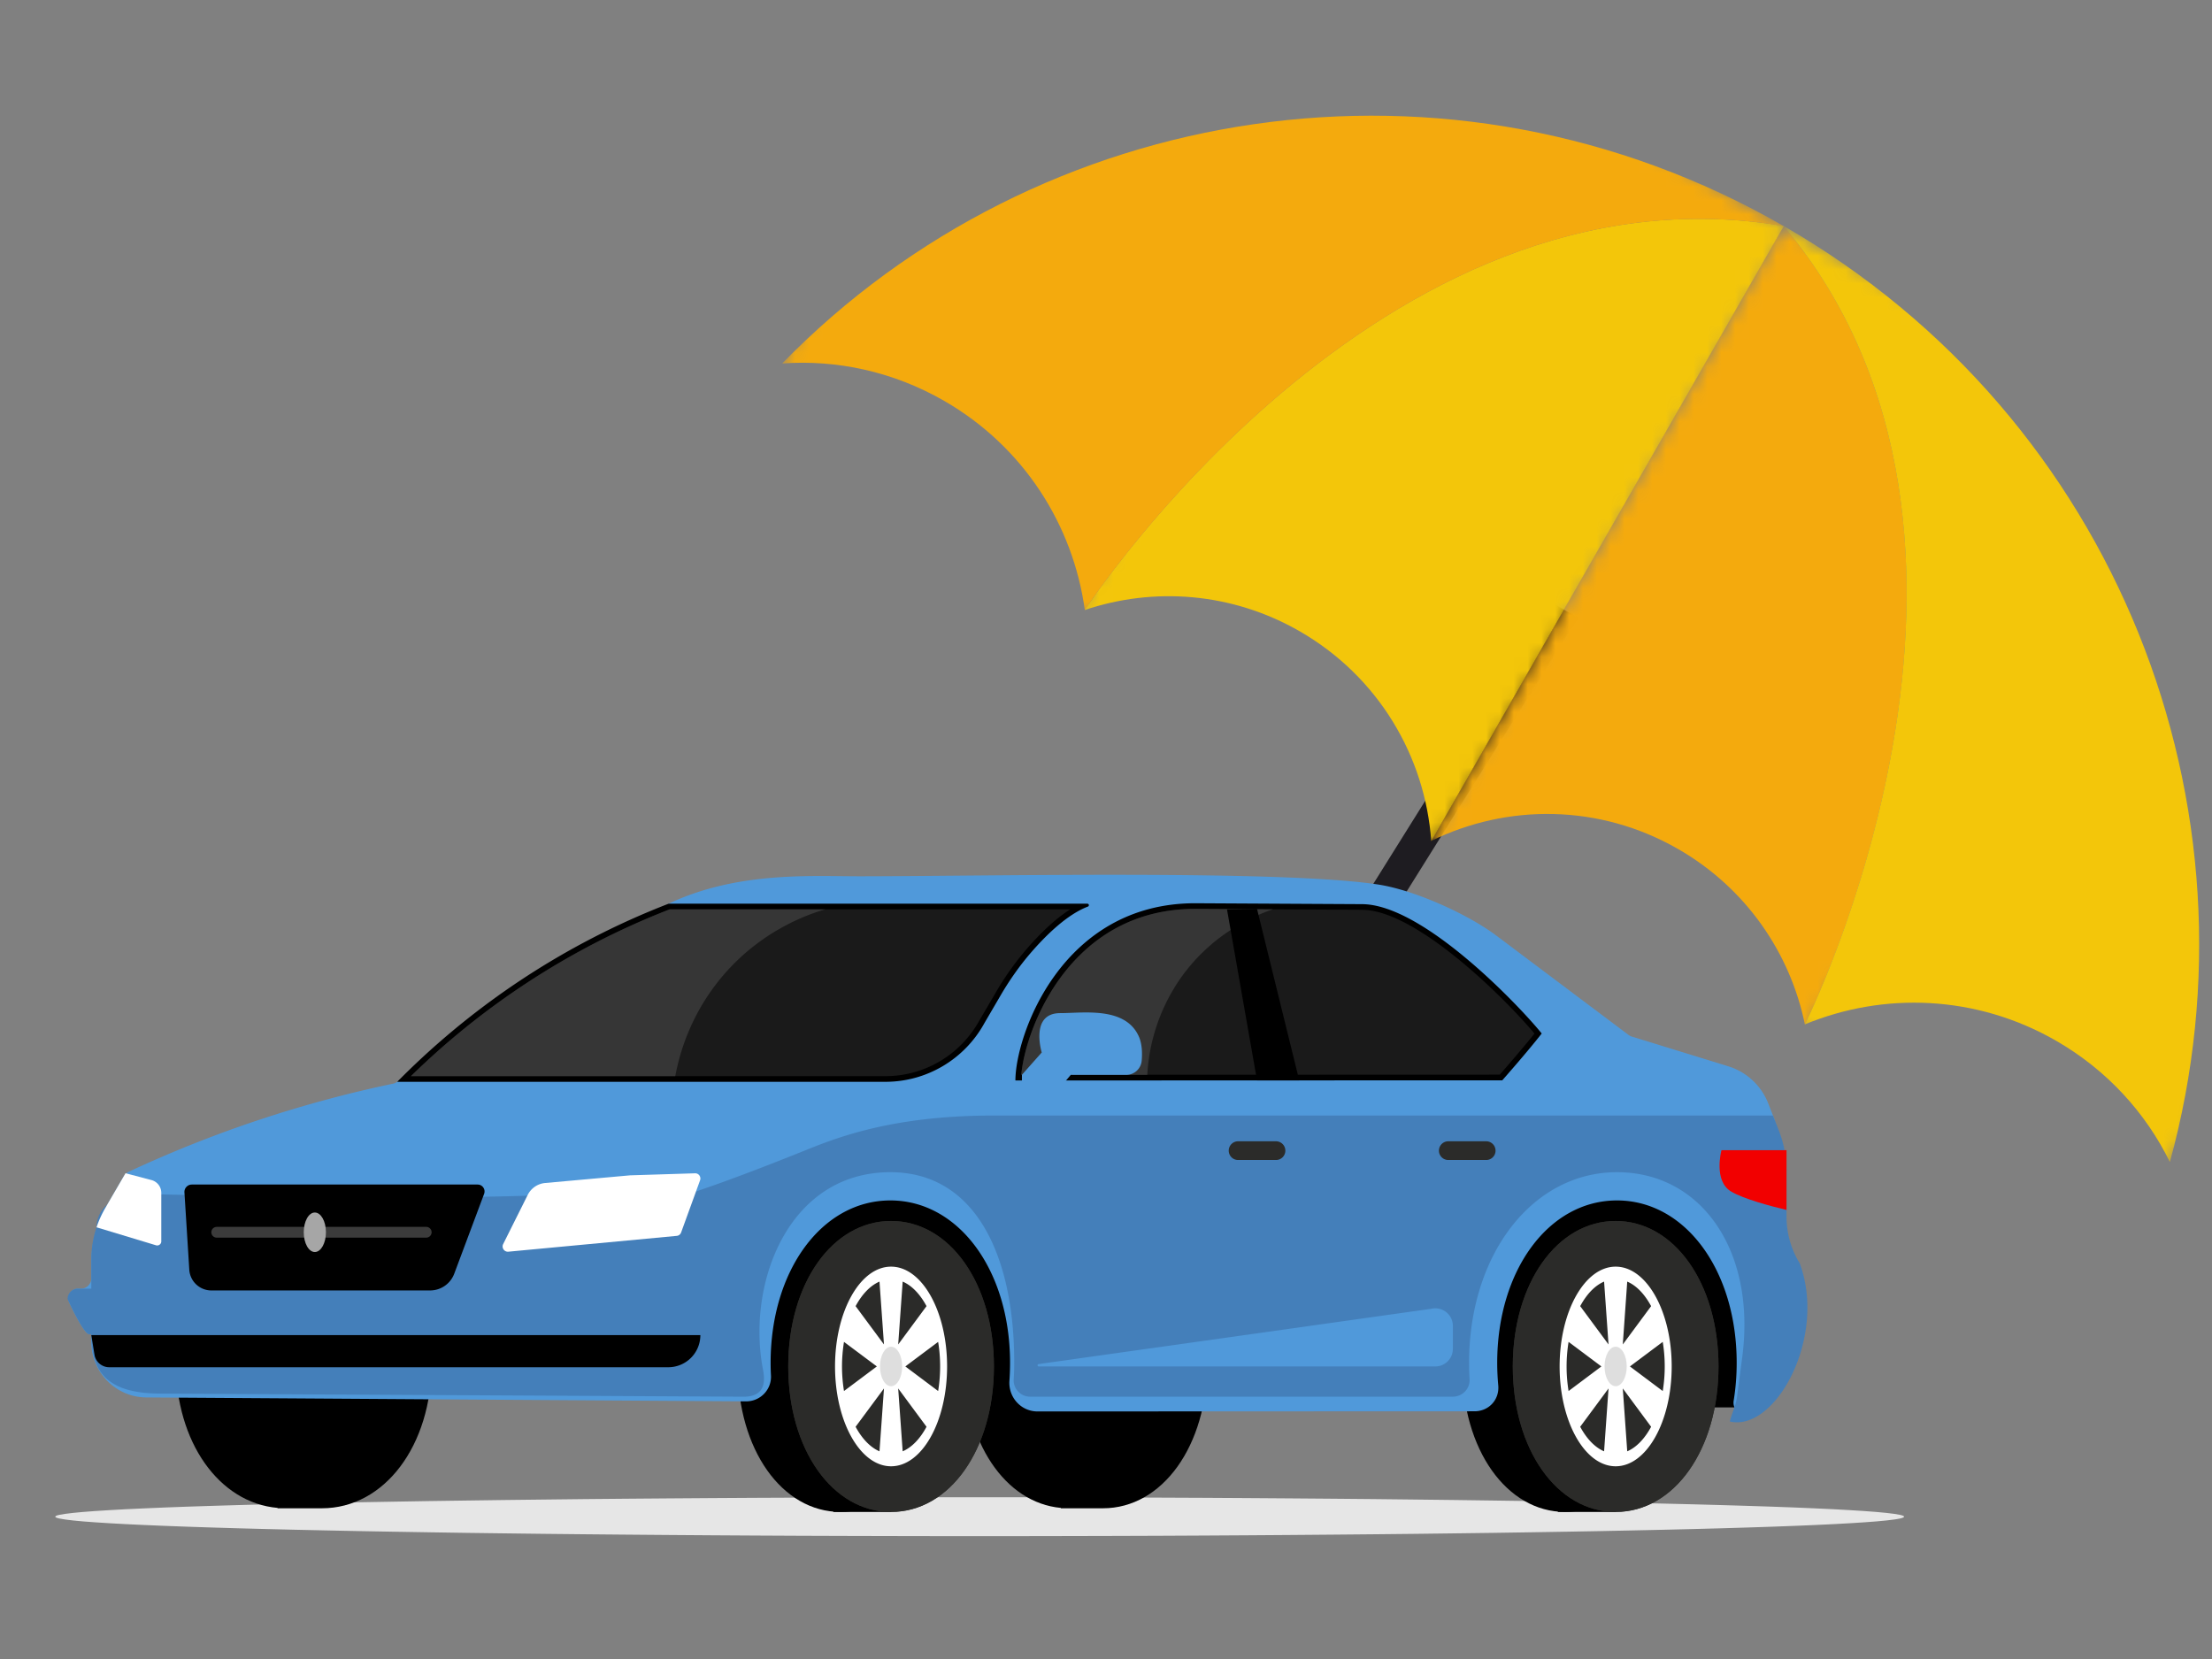<svg xmlns="http://www.w3.org/2000/svg" xmlns:xlink="http://www.w3.org/1999/xlink" width="160" height="120" fill="none" xmlns:v="https://vecta.io/nano"><rect width="100%" height="100%" fill="#808080" stroke="none"/><path d="M112.102 43.511L87.845 82.309c-1.737 3.028-5.615 4.074-8.646 2.331s-4.083-5.627-2.346-8.656l1.595-2.782-2.029-1.168-1.595 2.782c-2.378 4.147-.936 9.463 3.213 11.851s9.458.956 11.836-3.191l24.257-38.798-2.028-1.167z" fill="#1e1c21"/><mask id="A" maskUnits="userSpaceOnUse" x="77" y="1" width="53" height="61" mask-type="alpha"><path d="M102.553 1.115l26.891 15.477-25.515 44.507-26.891-15.477 25.515-44.507z" fill="#fff"/></mask><g mask="url(#A)"><path d="M129.03 16.352l-25.505 44.491c-.435-6.102-3.802-11.893-9.509-15.178-4.923-2.833-10.579-3.219-15.557-1.54 0 0 21.301-32.796 50.571-27.774z" fill="#f3c60a"/></g><mask id="B" maskUnits="userSpaceOnUse" x="54" y="-13" width="76" height="73" mask-type="alpha"><path d="M78.809-12.545l50.634 29.142-24.712 43.109-50.635-29.142 24.713-43.109z" fill="#fff"/></mask><g mask="url(#B)"><path d="M129.03 16.358c-29.266-5.022-50.563 27.769-50.563 27.769-.838-6.121-4.404-11.812-10.179-15.135-3.691-2.124-7.762-2.983-11.708-2.703C75.131 7.275 104.88 2.459 129.03 16.358z" fill="#f4aa0d"/></g><mask id="C" maskUnits="userSpaceOnUse" x="103" y="16" width="53" height="61" mask-type="alpha"><path d="M128.969 16.315l26.427 15.21-25.514 44.507-26.428-15.21 25.515-44.507z" fill="#fff"/></mask><g mask="url(#C)"><path d="M129.017 16.341l-25.505 44.491c5.482-2.697 12.169-2.701 17.876.583 4.923 2.833 8.106 7.534 9.166 12.69 0 0 17.54-34.96-1.537-57.764z" fill="#f4aa0d"/></g><mask id="D" maskUnits="userSpaceOnUse" x="104" y="16" width="76" height="73" mask-type="alpha"><path d="M128.965 16.315l50.269 28.932-24.713 43.109-50.268-28.931 24.712-43.109z" fill="#fff"/></mask><g mask="url(#D)"><path d="M129.013 16.341c19.074 22.801 1.537 57.756 1.537 57.756 5.699-2.359 12.401-2.139 18.176 1.185 3.69 2.124 6.482 5.216 8.227 8.771 7.047-25.636-3.79-53.812-27.94-67.711z" fill="#f3c60a"/></g><path d="M137.726 109.707c0 .022-.027.044-.082.068s-.133.047-.24.068-.242.047-.403.068l-.561.069-.72.068-.875.065-1.03.066-1.18.065-1.33.063-1.474.062-1.619.06-1.755.058-1.889.057-2.019.054-2.145.052-2.262.049-2.377.049-2.485.044-2.587.043-2.684.041-2.772.036-2.856.035-2.932.03-3.001.027-3.061.025-3.115.022-3.164.019-3.202.016-3.232.011-3.26.008-3.273.006h-3.279-3.281l-3.273-.006-3.257-.008-3.235-.011-3.202-.016-3.161-.019-3.118-.022-3.061-.025-3.001-.027-2.932-.03-2.853-.035-2.774-.036-2.682-.041-2.589-.043-2.483-.044-2.376-.049-2.265-.049-2.142-.052-2.019-.054-1.891-.057-1.755-.058-1.616-.06-1.477-.062-1.33-.063-1.18-.065-1.03-.066-.875-.065-.719-.068-.561-.069-.401-.068a1.32 1.32 0 0 1-.243-.068c-.052-.024-.079-.046-.079-.068s.027-.046.079-.071.134-.046.243-.068l.401-.068.561-.068.719-.068.875-.066 1.03-.065 1.18-.066 1.33-.062 1.477-.063 1.616-.06 1.755-.057 1.891-.057 2.019-.055 2.142-.052 2.265-.049 2.377-.049 2.483-.043 2.589-.044 2.682-.038 2.774-.038 2.853-.033 2.932-.033 3.001-.027 3.061-.024 3.118-.022 3.161-.019 3.202-.014 3.235-.014 3.257-.008 3.273-.005h3.281 3.279l3.273.005 3.26.008 3.232.014 3.202.014 3.164.019 3.115.022 3.061.024 3.001.027 2.932.033 2.856.033 2.772.038 2.684.038 2.587.044 2.485.043 2.377.049 2.262.049 2.145.052 2.019.055 1.889.057 1.755.057 1.619.06 1.474.063 1.33.062 1.18.066 1.03.065.875.066.72.068.561.068.403.068c.107.022.186.046.24.068s.082.047.082.071z" fill="#e6e6e6"/><g fill="#000"><path d="M113.118 107.379h3.843v1.719h-3.843v-1.719zM79.78 88.056h-3.045v.027c-4.026.37-6.999 4.757-6.999 10.494s2.973 10.124 6.999 10.494v.027h3.045c4.302 0 7.548-4.523 7.548-10.521s-3.246-10.521-7.548-10.521zm-56.5 0h-3.201v.027c-4.233.37-7.359 4.757-7.359 10.494s3.126 10.124 7.359 10.494v.027h3.201c4.527 0 7.941-4.523 7.941-10.521s-3.414-10.521-7.941-10.521z"/><path d="M126.804 85.682H56.047v16.119h70.757V85.682z"/><path d="M58.453 88.317h6v21.045h-4.179l-1.821-21.045z"/><use xlink:href="#F"/></g><g fill="#2b2b29"><use xlink:href="#F" x="3.654"/><use xlink:href="#F" x="3.654"/></g><path d="M65.293 104.978l-.324-4.547 2.049 2.771c-.459.859-1.056 1.487-1.725 1.776zm-3.405-1.776l2.052-2.771-.324 4.547c-.669-.289-1.266-.917-1.728-1.776zm-.84-6.14l2.376 1.776-2.376 1.779c-.09-.565-.144-1.16-.144-1.779s.054-1.211.144-1.776zm2.568-4.361l.324 4.547-2.052-2.771c.462-.859 1.059-1.488 1.728-1.776zm3.402 1.776l-2.049 2.771.324-4.547c.669.288 1.266.917 1.725 1.776zm.984 4.361a10.95 10.95 0 0 1-.144 1.779l-2.373-1.779 2.373-1.776c.093.565.144 1.16.144 1.776zm-3.549-7.218c-2.238 0-4.053 3.233-4.053 7.218s1.815 7.222 4.053 7.222 4.053-3.234 4.053-7.222-1.815-7.218-4.053-7.218z" fill="#fff"/><path d="M65.257 98.838c0 .79-.36 1.431-.804 1.431s-.801-.64-.801-1.431.36-1.427.801-1.427.804.64.804 1.427z" fill="#dedede"/><g fill="#000"><path d="M110.865 88.317h6v21.045h-4.179l-1.821-21.045z"/><use xlink:href="#F" x="52.412"/></g><g fill="#2b2b29"><use xlink:href="#G"/><use xlink:href="#G"/></g><path d="M117.702 104.978l-.321-4.547 2.049 2.771c-.462.859-1.056 1.487-1.728 1.776zm-3.402-1.776l2.049-2.771-.321 4.547c-.672-.289-1.266-.917-1.728-1.776zm-.84-6.14l2.373 1.776-2.373 1.779a10.95 10.95 0 0 1-.144-1.779c0-.616.051-1.211.144-1.776zm2.568-4.361l.321 4.547-2.049-2.771c.462-.859 1.056-1.488 1.728-1.776zm3.402 1.776l-2.049 2.771.321-4.547c.672.288 1.266.917 1.728 1.776zm.984 4.361a10.95 10.95 0 0 1-.144 1.779l-2.373-1.779 2.373-1.776c.093.565.144 1.16.144 1.776zm-3.549-7.218c-2.238 0-4.053 3.233-4.053 7.218s1.815 7.222 4.053 7.222 4.053-3.234 4.053-7.222-1.815-7.218-4.053-7.218z" fill="#fff"/><path d="M117.666 98.838c0 .79-.357 1.431-.801 1.431s-.804-.64-.804-1.431.36-1.427.804-1.427.801.64.801 1.427z" fill="#dedede"/><path d="M128.058 99.692c.015-1.31.276-2.542.483-3.832.213-1.334.075-2.696-.327-3.988-.885-2.861-.699-5.689-.672-8.643.006-.634.249-1.112.612-1.439.228-.21.312-.538.198-.826l-.453-1.157a4.53 4.53 0 0 0-2.877-2.675l-6.996-2.155a.82.82 0 0 1-.228-.117l-9.576-7.194c-2.073-1.557-5.904-3.27-8.466-3.675-6.954-1.094-28.61-.607-37.634-.607-3.447 0-8.775-.358-13.707 1.959-.036.015-.072.036-.102.057L28.685 78.28a.68.68 0 0 1-.249.105c-3.051.637-6.435 1.518-10.05 2.735a87.85 87.85 0 0 0-9.096 3.645c-.138.066-.249.168-.327.301l-1.26 2.164a8.1 8.1 0 0 0-1.098 4.075v1.16a.75.75 0 0 1-.744.748h-.219a.85.85 0 0 0-.123.009c-.465.075-.696.619-.492 1.043.318.673 1.104 2.245 1.431 2.245h.147v.544c0 2.203 1.764 4.003 3.966 4.027l43.379.283c1.041.015 1.884-.857 1.815-1.897-.015-.27-.024-.562-.024-.889 0-6.695 3.723-11.747 8.661-11.747s8.658 5.052 8.658 11.747c0 .436-.015.866-.045 1.286-.09 1.187.819 2.215 2.007 2.23l31.601-.012c1.056.015 1.848-.83 1.749-1.884-.048-.529-.075-1.067-.075-1.62 0-6.695 3.726-11.747 8.664-11.747s8.658 5.052 8.658 11.747c0 .944-.075 1.854-.216 2.723-.153.937 1.059 1.376 1.575.583.507-.767 1.071-1.566 1.08-2.191z" fill="#5099da"/><path d="M130.178 91.377a6.43 6.43 0 0 1-.953-3.369v-3.27a8.16 8.16 0 0 0-.561-2.978l-.42-1.07H71.839c-7.047 0-11.046 1.494-13.383 2.434-10.062 4.051-12.384 4.379-14.949 4.58l2.052-2.023c-1.548 1.554-35.075.685-35.075.685-3.657 0-3.501 2.407-3.501 2.407a7.37 7.37 0 0 0-.378 2.329v2.11h-.963a.75.75 0 0 0-.753.754s1.152 2.542 1.569 2.542h.147c0 2.909 1.341 4.295 5.061 4.295l42.122.225c1.749 0 1.509-1.4 1.392-2.013-1.173-6.179 1.836-14.227 9.222-14.227 6.099 0 8.961 5.929 8.961 13.788a17.53 17.53 0 0 1-.039 1.199c-.042.679.507 1.25 1.188 1.25h30.578c.693 0 1.254-.583 1.209-1.274a18.99 18.99 0 0 1-.036-1.175c0-7.859 4.599-13.788 10.698-13.788s10.047 5.671 9.069 13.307l-.384 2.927c-.099.706-.42 1.31-.522 1.8 3.3.761 7.043-6.088 5.054-11.446z" fill="#447fba"/><path d="M6.983 88.774l4.302 1.301c.189.057.381-.084.381-.282V86.28c0-.433-.291-.811-.711-.923l-1.875-.493-1.479 2.539a7.49 7.49 0 0 0-.618 1.37z" fill="#fff"/><path d="M31.112 93.342H15.285a1.6 1.6 0 0 1-1.593-1.503l-.351-5.587c-.021-.309.225-.571.537-.571H34.55a.5.5 0 0 1 .468.673l-2.16 5.773c-.273.73-.969 1.214-1.746 1.214z" fill="#000"/><path d="M36.395 89.988l1.773-3.549a1.57 1.57 0 0 1 1.215-.865l6.192-.559 4.707-.147c.264-.003.447.261.354.511l-1.368 3.766c-.048.138-.174.237-.321.249L36.77 90.538c-.297.027-.507-.282-.375-.55z" fill="#fff"/><path d="M73.447 78.154c0-3.234 3.321-12.82 13.005-12.82l12.057.066c4.452 0 11.493 7.474 13.008 9.355-1.032 1.328-2.853 3.387-2.853 3.387l-35.216.012zm5.205-12.787h-30.29a55.92 55.92 0 0 0-10.605 5.469c-3.813 2.518-6.795 5.154-9.024 7.414h35.315c2.982 0 5.727-1.632 7.161-4.252l1.134-1.941c.654-1.127 1.401-2.197 2.253-3.18 1.098-1.265 2.613-2.741 4.092-3.3.114-.042.087-.21-.036-.21z" fill="#000"/><path d="M73.873 77.745c.264-3.176 3.426-12.003 12.579-12.003l12.057.066c3.891 0 10.281 6.317 12.483 8.952-.864 1.088-2.121 2.527-2.511 2.972l-34.607.012zm-44.15.096c2.529-2.476 5.304-4.715 8.259-6.662a55.49 55.49 0 0 1 10.455-5.403h28.976c-1.191.757-2.313 1.899-3.123 2.834a20.9 20.9 0 0 0-2.298 3.242l-1.128 1.923c-1.374 2.518-3.981 4.066-6.816 4.066H29.723z" fill="#1a1a1a"/><path d="M103.824 98.838H75.139c-.111 0-.12-.159-.012-.171l28.409-4a1.27 1.27 0 0 1 1.554 1.235v1.668a1.27 1.27 0 0 1-1.266 1.268z" fill="#5099da"/><g fill="#2b2b29"><use xlink:href="#H"/><use xlink:href="#H" x="15.204"/></g><path d="M125.21 86.181c.903.544 2.895 1.07 4.014 1.337v-4.321h-4.704s-.603 2.209.69 2.984z" fill="#f20000"/><path d="M48.343 98.896H7.898c-.528 0-.978-.385-1.062-.905l-.231-1.418h44.054a2.32 2.32 0 0 1-2.316 2.323z" fill="#000"/><path d="M59.689 65.775H48.437a55.49 55.49 0 0 0-10.455 5.403c-2.955 1.947-5.73 4.186-8.259 6.662h19.122c.255-1.382 1.011-4.46 3.54-7.375 2.733-3.147 5.967-4.297 7.305-4.691zm26.763-.033c-9.153 0-12.315 8.826-12.579 12.003l9.114-.003a13.51 13.51 0 0 1 2.259-6.768c2.364-3.51 5.691-4.814 6.825-5.202l-5.619-.03z" fill="#363636"/><path d="M73.918 77.745l1.434-1.617s-.876-2.846 1.338-2.846c1.686 0 4.779-.508 5.718 1.767.207.532.219 1.157.174 1.671a1.12 1.12 0 0 1-1.119 1.028l-4.008-.003-.426.505h-3.111v-.505z" fill="#5099da"/><path d="M88.752 65.776l2.172 12.372h3.054l-3.054-12.405-2.172.033z" fill="#000"/><path d="M30.833 89.523H15.677a.39.39 0 0 1-.39-.391.39.39 0 0 1 .39-.388h15.156a.39.39 0 0 1 .387.388.39.39 0 0 1-.387.391z" fill="#3b3b3b"/><path d="M23.576 89.132c0 .79-.36 1.43-.804 1.43s-.801-.64-.801-1.43.357-1.428.801-1.428.804.637.804 1.428z" fill="#a6a6a6"/><defs ><path id="F" d="M60.799 109.362c-4.239 0-7.437-4.525-7.437-10.524s3.198-10.521 7.437-10.521 7.44 4.523 7.44 10.521-3.198 10.524-7.44 10.524z"/><path id="G" d="M116.865 109.362c-4.239 0-7.44-4.525-7.44-10.524s3.201-10.521 7.44-10.521 7.439 4.523 7.439 10.521-3.197 10.524-7.439 10.524z"/><path id="H" d="M92.298 83.906h-2.745c-.372 0-.675-.304-.675-.676a.68.68 0 0 1 .675-.679h2.745a.68.68 0 0 1 .675.679c0 .373-.303.676-.675.676z"/></defs></svg>